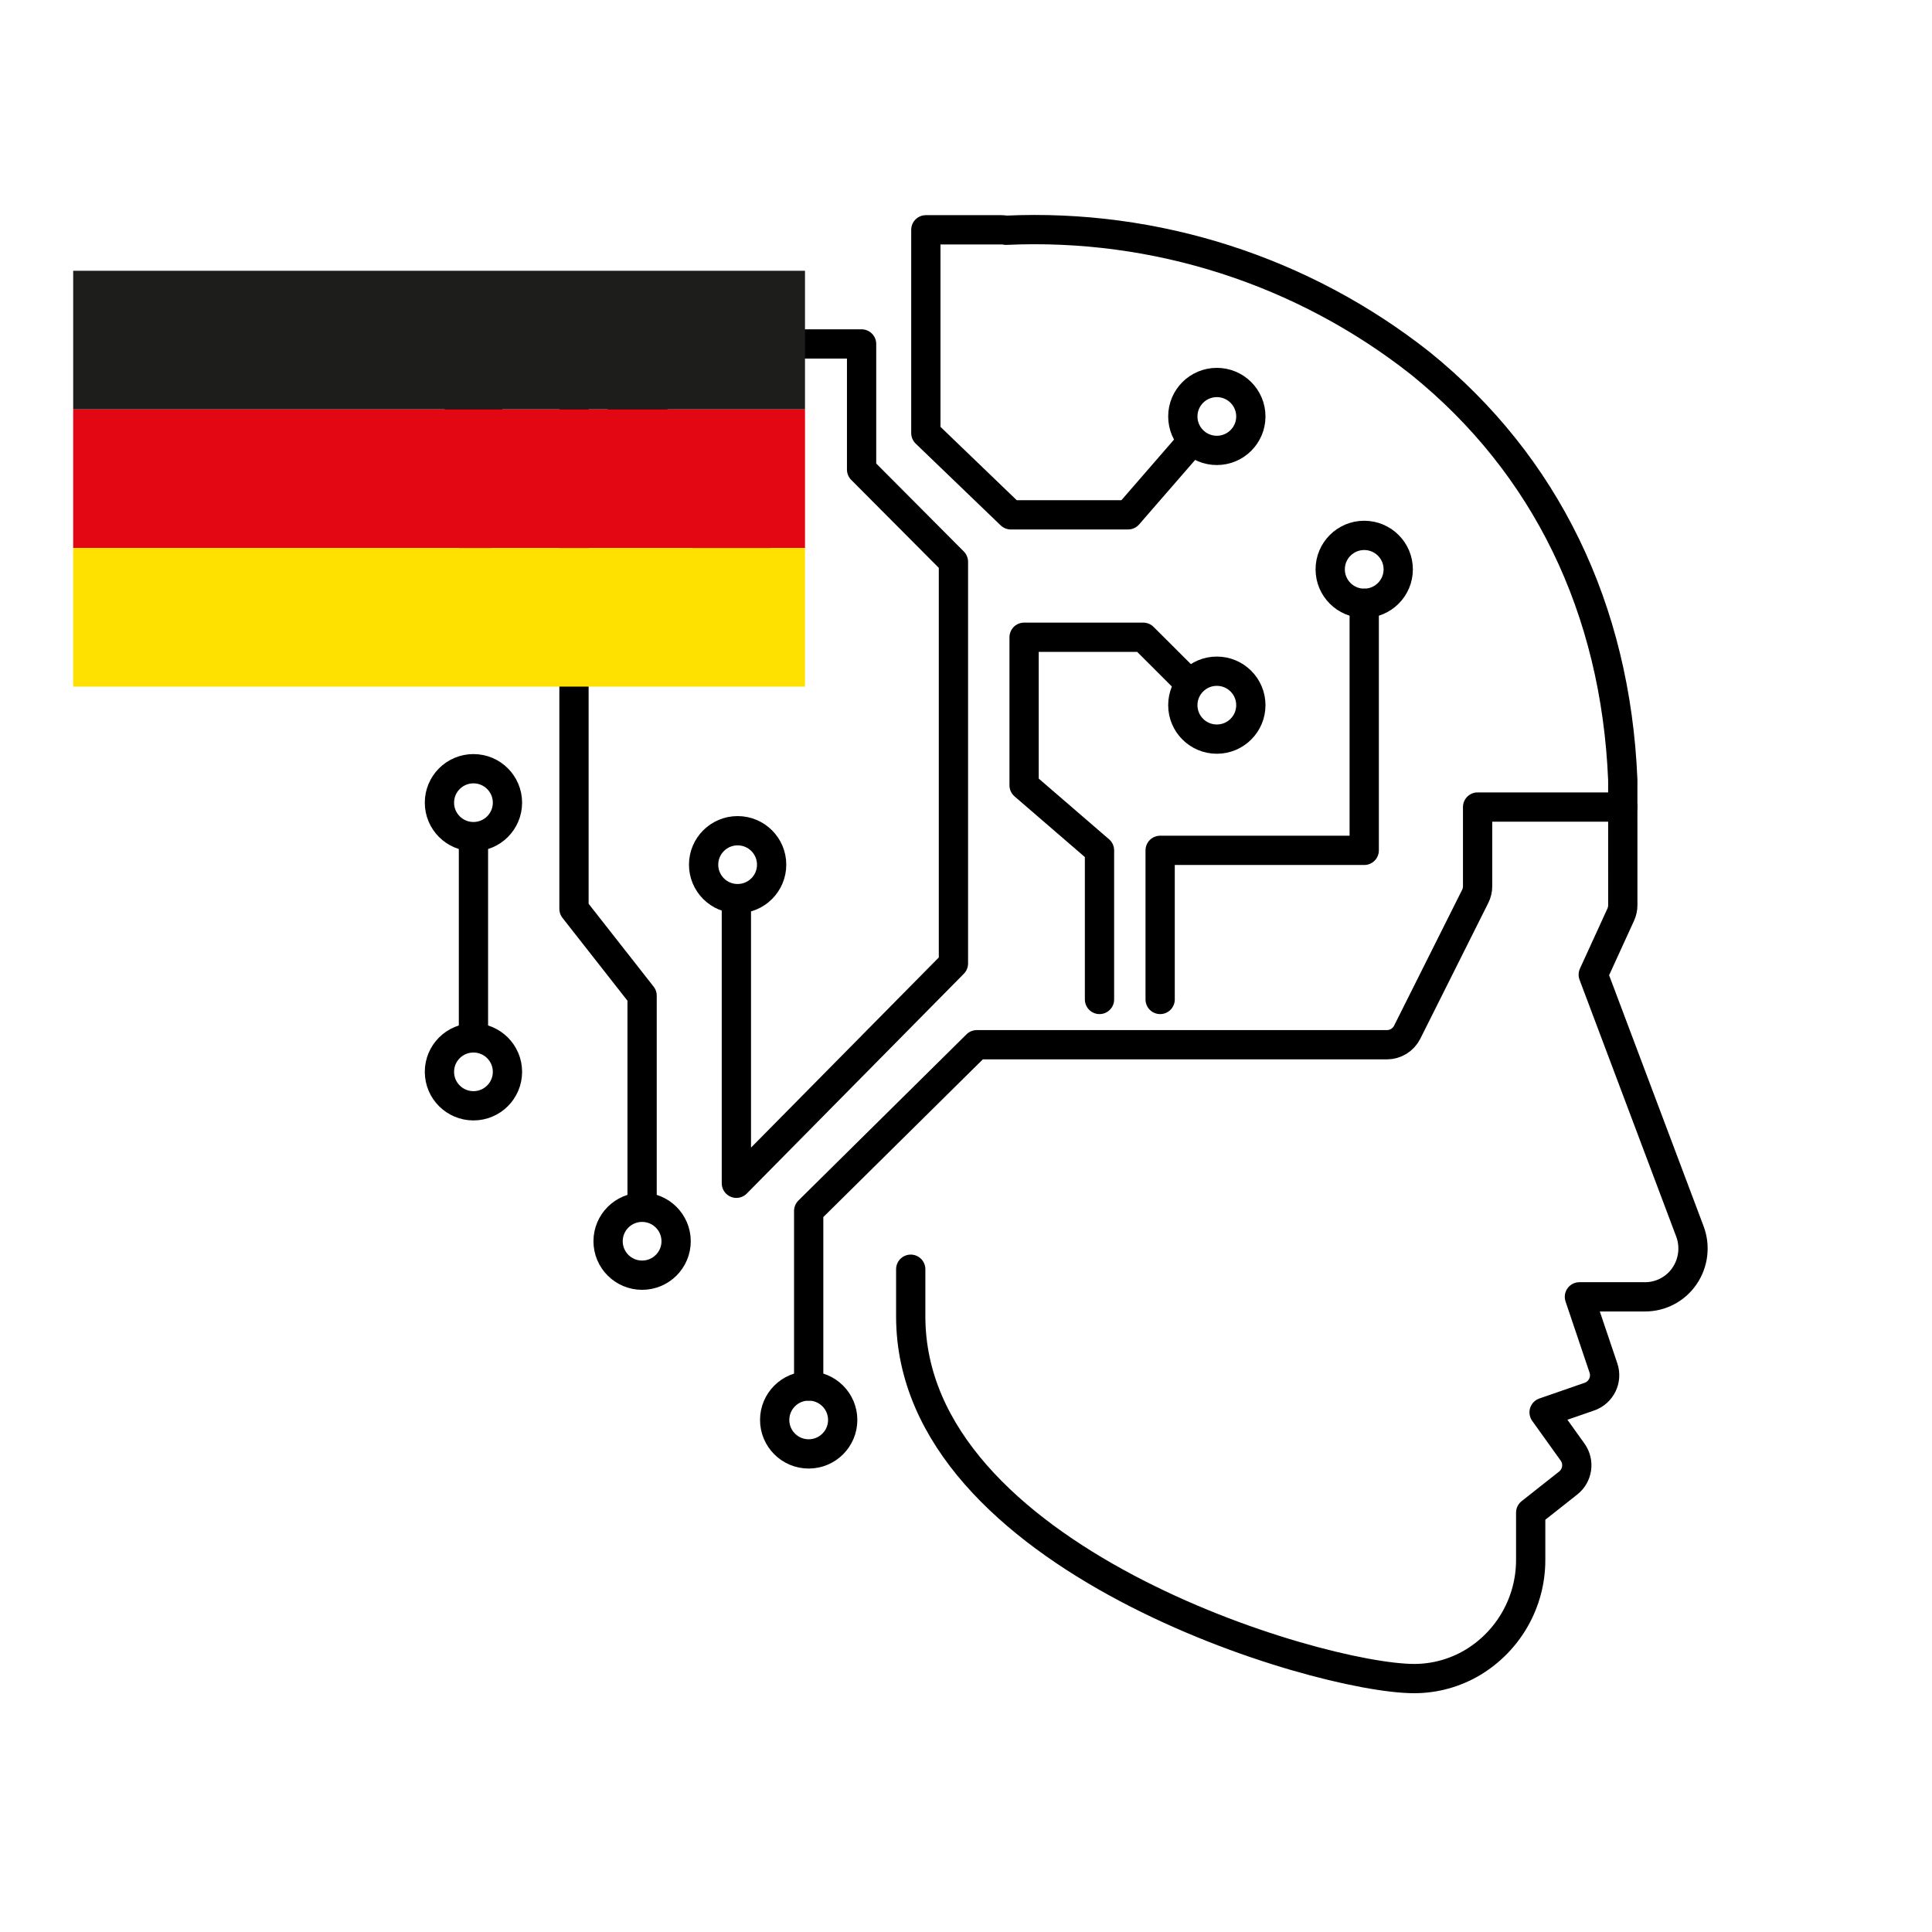 <?xml version="1.0" encoding="UTF-8"?>
<svg xmlns="http://www.w3.org/2000/svg" id="Icons" width="264" height="264" viewBox="0 0 264 264">
  <defs>
    <style>
      .cls-1 {
        fill: #e30613;
      }

      .cls-1, .cls-2, .cls-3 {
        stroke-width: 0px;
      }

      .cls-2 {
        fill: #1d1d1b;
      }

      .cls-4 {
        fill: none;
        stroke: #000;
        stroke-linecap: round;
        stroke-linejoin: round;
        stroke-width: 4px;
      }

      .cls-3 {
        fill: #ffe100;
      }
    </style>
  </defs>
  <g id="Künstliche_Intelligenz" data-name="Künstliche Intelligenz">
    <polyline class="cls-4" points="100.623 123.451 100.623 161.688 130.283 131.654 130.283 76.77 117.733 64.163 117.733 47 100.793 47"></polyline>
    <polyline class="cls-4" points="100.135 74.253 100.135 63.194 78.433 51.053 78.433 124.189 87.741 136.054 87.741 164.218"></polyline>
    <polyline class="cls-4" points="64.695 66.581 64.695 75.245 78.183 89.248"></polyline>
    <path class="cls-4" d="M110.504,189.391v-23.921l22.972-22.712h56.038c1.174,0,2.247-.662,2.772-1.71l9.295-18.56c.215-.43.327-.903.327-1.383v-10.827h19.838"></path>
    <polyline class="cls-4" points="150.242 136.571 150.242 116.198 139.939 107.309 139.939 87.079 156.22 87.079 162.181 93.03"></polyline>
    <polyline class="cls-4" points="186.415 82.439 186.415 116.198 158.529 116.198 158.529 136.571"></polyline>
    <path class="cls-4" d="M124.447,173.434v6.444c0,32.997,55.669,49.493,68.807,49.493,2.803-.003,5.554-.759,7.964-2.189,4.936-2.954,7.954-8.283,7.944-14.029v-6.455l5.126-4.05c1.296-1.024,1.559-2.883.598-4.225l-3.891-5.432,6.189-2.147c1.606-.557,2.462-2.301,1.92-3.91l-3.283-9.727h8.994c2.138-.006,4.136-1.06,5.347-2.819,1.244-1.803,1.524-4.1.747-6.148l-13.197-35.056,3.756-8.207c.184-.404.28-.842.28-1.285l-.003-16.43c.001-.025.007-.048.007-.074s-.007-.049-.007-.074v-.564c-.971-23.376-10.53-43.049-27.644-56.892-16.067-12.681-36.18-19.141-56.639-18.194-.204-.042-.413-.063-.622-.063h-10.328v27.776l11.611,11.171h16.025l8.662-9.975"></path>
    <ellipse class="cls-4" cx="166.275" cy="96.358" rx="4.648" ry="4.64"></ellipse>
    <ellipse class="cls-4" cx="110.504" cy="194.031" rx="4.648" ry="4.64"></ellipse>
    <ellipse class="cls-4" cx="186.415" cy="77.799" rx="4.648" ry="4.64"></ellipse>
    <ellipse class="cls-4" cx="87.741" cy="169.61" rx="4.648" ry="4.64"></ellipse>
    <line class="cls-4" x1="64.695" y1="114.907" x2="64.695" y2="141.07"></line>
    <ellipse class="cls-4" cx="64.695" cy="146.462" rx="4.648" ry="4.64"></ellipse>
    <ellipse class="cls-4" cx="64.695" cy="109.682" rx="4.648" ry="4.64"></ellipse>
    <ellipse class="cls-4" cx="64.695" cy="61.251" rx="4.648" ry="4.64"></ellipse>
    <ellipse class="cls-4" cx="166.275" cy="56.906" rx="4.648" ry="4.64"></ellipse>
    <ellipse class="cls-4" cx="100.793" cy="118.155" rx="4.648" ry="4.64"></ellipse>
    <ellipse class="cls-4" cx="99.949" cy="78.893" rx="4.648" ry="4.64"></ellipse>
  </g>
  <g>
    <rect class="cls-2" x="10" y="37" width="100" height="18.941"></rect>
    <rect class="cls-1" x="10" y="55.941" width="100" height="18.941"></rect>
    <rect class="cls-3" x="10" y="74.881" width="100" height="18.941"></rect>
  </g>
</svg>
